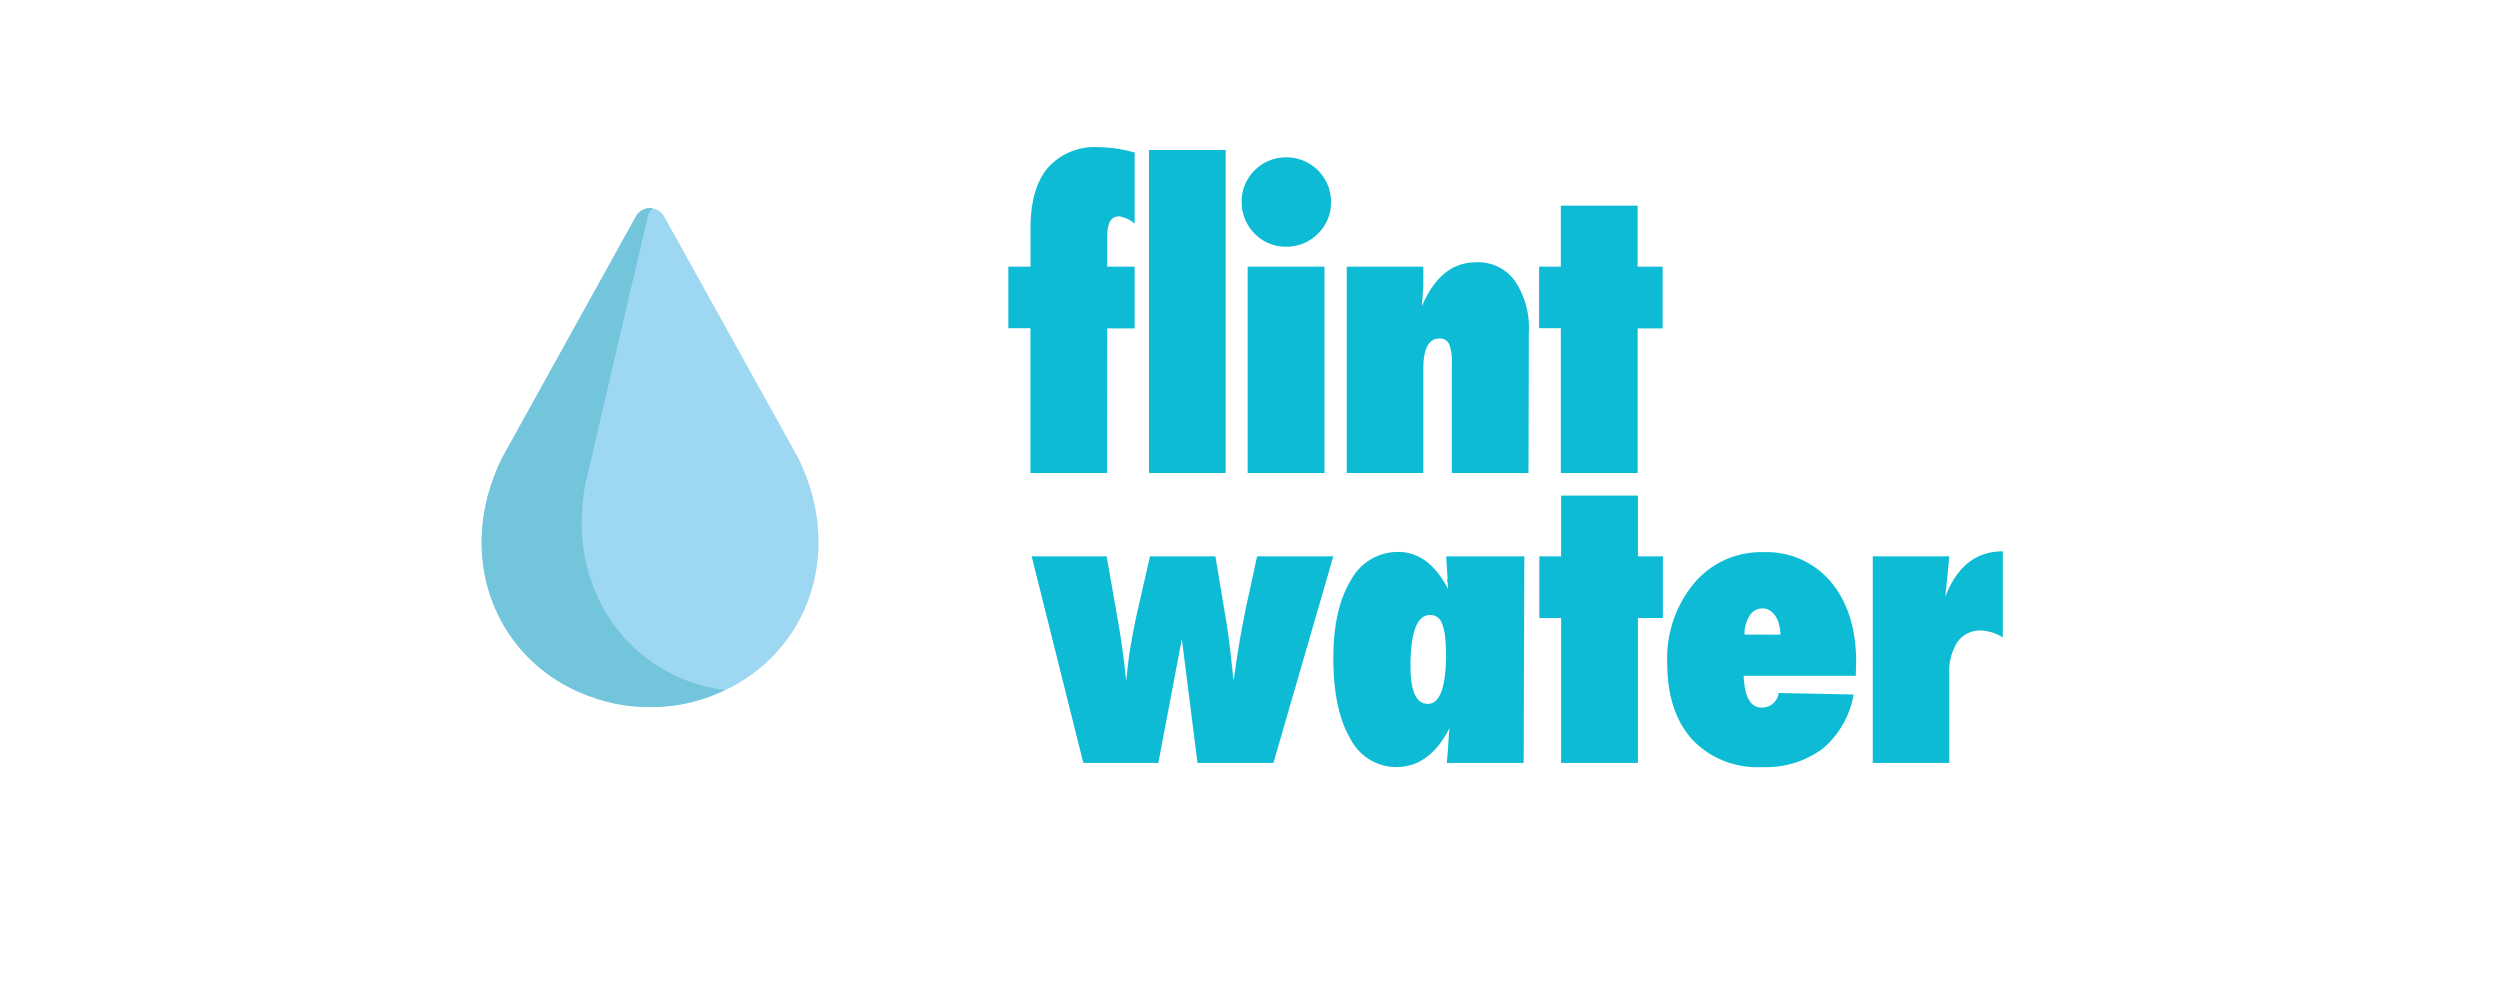 <svg id="Layer_1" data-name="Layer 1" xmlns="http://www.w3.org/2000/svg" viewBox="0 0 300 120"><defs><style>.cls-1{fill:#0dbcd4;}.cls-2{fill:#9ed7f1;}.cls-3{fill:#72c5db;}</style></defs><title>Artboard 3</title><path class="cls-1" d="M132.85,56.76h-9.2V39.38H121V32h2.66V27.41q0-4.8,2.08-7.27a7.49,7.49,0,0,1,6.09-2.48,16.37,16.37,0,0,1,4.33.65v8.53a3.71,3.71,0,0,0-1.88-.88c-1,0-1.42.85-1.42,2.55V32h3.3v7.41h-3.3Z"/><path class="cls-1" d="M147.08,56.76h-9.2V18h9.2Z"/><path class="cls-1" d="M159.72,24.29a5.15,5.15,0,0,1-1.58,3.76,5.32,5.32,0,0,1-3.79,1.56,5.19,5.19,0,0,1-3.8-1.58A5.35,5.35,0,0,1,149,24.22a5.15,5.15,0,0,1,1.56-3.78,5.28,5.28,0,0,1,3.78-1.56,5.36,5.36,0,0,1,5.39,5.41Zm-.78,32.47h-9.22V32h9.22Z"/><path class="cls-1" d="M183.42,56.76h-9.2V43.64a5.88,5.88,0,0,0-.33-2.36,1.19,1.19,0,0,0-1.16-.66c-1.28,0-1.93,1.21-1.93,3.64v12.5h-9.19V32h9.19c0,.61,0,1.18,0,1.7s0,1-.07,1.44l-.09,1.59c1.48-3.5,3.65-5.26,6.51-5.26a5.44,5.44,0,0,1,4.63,2.23,10.07,10.07,0,0,1,1.68,6.19Z"/><path class="cls-1" d="M196.52,56.76H187.3V39.38h-2.61V32h2.61V24.68h9.22V32h3v7.41h-3Z"/><path class="cls-1" d="M152.81,91.55H143.7l-1.88-14.86L139,91.55h-9L123.8,66.76h9l1.4,8c.17,1,.34,2.08.5,3.23s.31,2.39.44,3.74c.13-1.39.29-2.73.5-4s.44-2.52.7-3.71L138,66.76h7.85l1.33,8c.16,1,.32,2.11.45,3.27s.27,2.38.4,3.68c.24-1.76.48-3.36.73-4.81s.5-2.77.76-4l1.33-6.14H160Z"/><path class="cls-1" d="M182.84,91.55h-9.22c.07-.83.14-1.61.18-2.36s.09-1.36.14-1.82q-2.38,4.68-6.4,4.68A6.21,6.21,0,0,1,162,88.57q-2-3.46-2-9.59c0-3.94.69-7,2.08-9.31a6.4,6.4,0,0,1,5.69-3.44q3.69,0,6,4.45c0-.3,0-.57-.07-.8s0-.42,0-.58l-.09-1.44-.07-1.1h9.38Zm-9.31-12.71a22.14,22.14,0,0,0-.11-2.34,6.79,6.79,0,0,0-.33-1.57,1.82,1.82,0,0,0-.6-.87,1.51,1.51,0,0,0-.89-.26q-2.34,0-2.34,6.21,0,4.45,2.09,4.45T173.53,78.84Z"/><path class="cls-1" d="M196.55,91.55h-9.22V74.17h-2.61V66.76h2.61V59.47h9.22v7.29h3v7.41h-3Z"/><path class="cls-1" d="M213.44,83.16l9,.18a11,11,0,0,1-3.74,6.52,11.47,11.47,0,0,1-7.29,2.19,10.76,10.76,0,0,1-8.34-3.3q-3-3.34-3-9.15A14.1,14.1,0,0,1,203.28,70a10.51,10.51,0,0,1,8.34-3.74,10.09,10.09,0,0,1,8.12,3.6q3,3.63,3,9.61l-.05,1.63H209.24c.11,2.54.82,3.81,2.15,3.81A2,2,0,0,0,213.44,83.16Zm.2-7a4.53,4.53,0,0,0-.16-1.26,3.22,3.22,0,0,0-.45-1,2.3,2.3,0,0,0-.67-.65,1.58,1.58,0,0,0-.85-.24,1.81,1.81,0,0,0-1.56.88,3.94,3.94,0,0,0-.6,2.26Z"/><path class="cls-1" d="M233.92,91.55h-9.19V66.76h9.19l-.48,4.84q2.09-5.44,6.9-5.44V76.48a5.6,5.6,0,0,0-2.57-.82A3.32,3.32,0,0,0,234.92,77a6.45,6.45,0,0,0-1,3.91Z"/><path class="cls-2" d="M95.72,54.83h0L79.71,26a1.94,1.94,0,0,0-3.41,0l-16,28.86h0c-6.08,12.24-.53,25,10.86,28.83a19.63,19.63,0,0,0,6.18,1.14h1.35a19.58,19.58,0,0,0,6.18-1.14C96.34,79.76,101.77,67,95.72,54.83Z"/><path class="cls-3" d="M70.22,58.19l7.49-32.14A1.94,1.94,0,0,1,78.36,25a1.94,1.94,0,0,0-2.06,1l-16,28.86c-6.08,12.24-.53,25,10.86,28.83a19.63,19.63,0,0,0,6.18,1.14h1.35a19.63,19.63,0,0,0,6.18-1.14A20.14,20.14,0,0,0,87,82.8C75.8,81.39,67.85,71,70.22,58.19Z"/></svg>